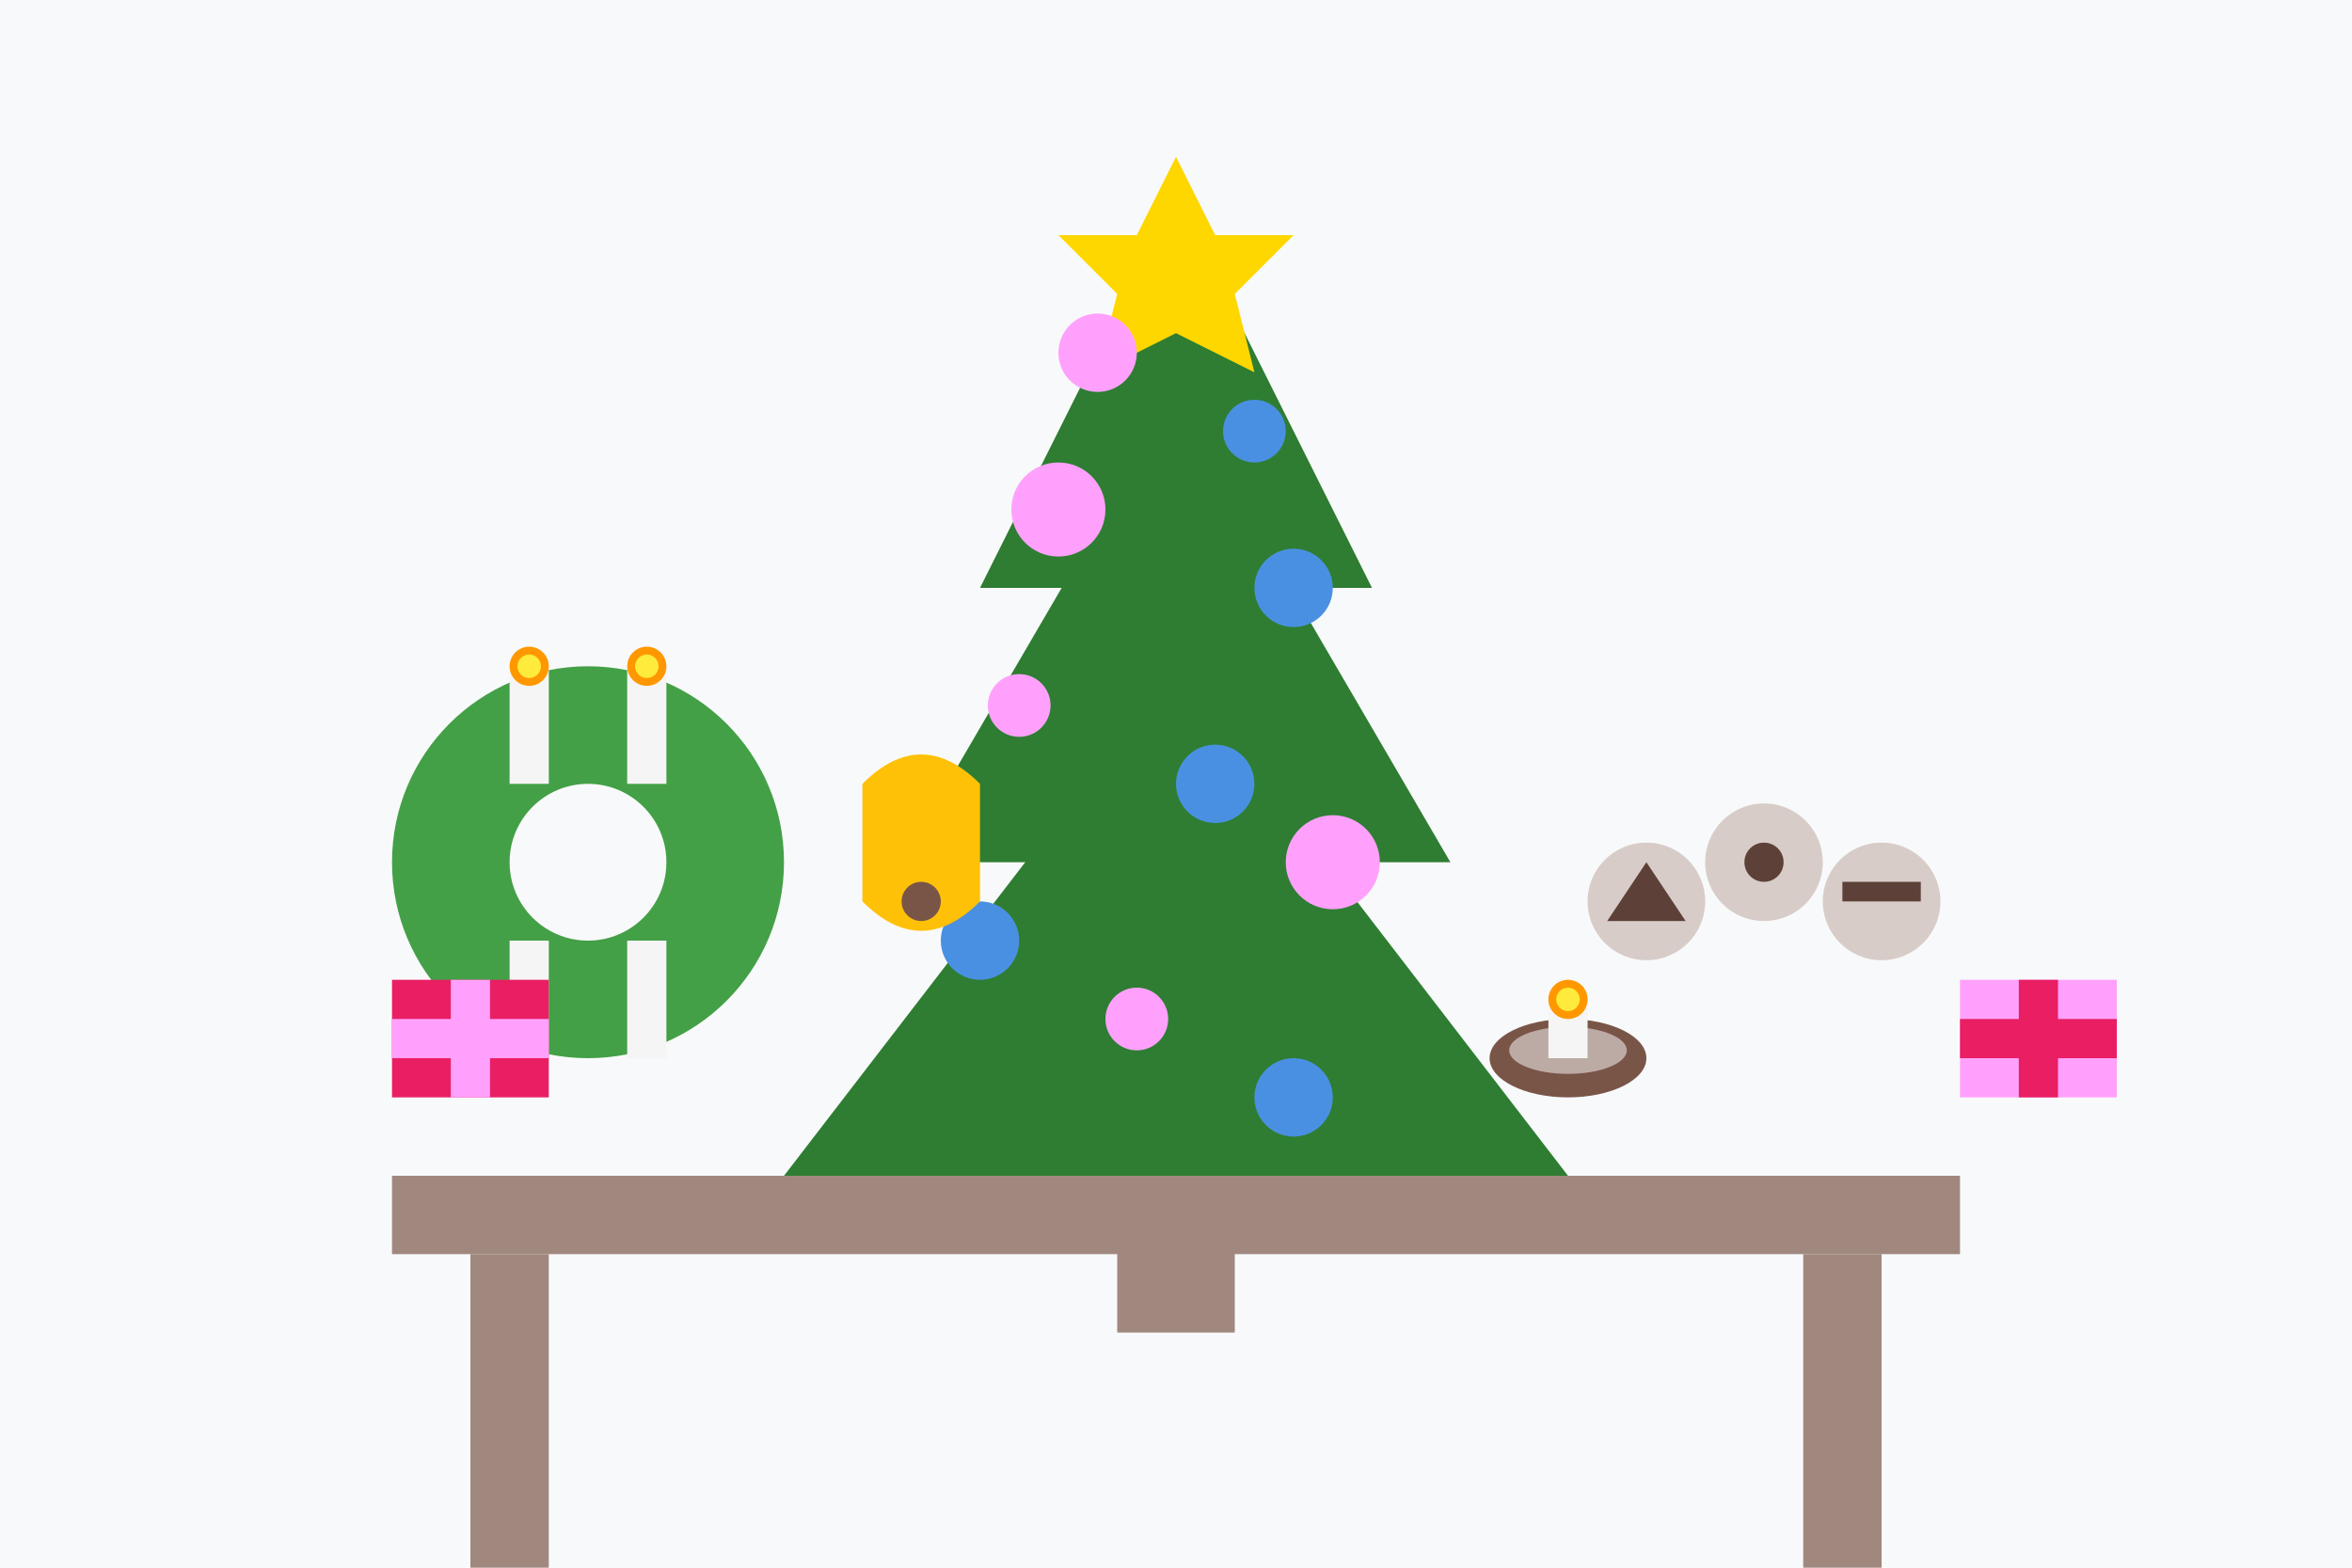 <svg xmlns="http://www.w3.org/2000/svg" viewBox="0 0 600 400">
  <style>
    .bg { fill: #f8f9fa; }
    .tree { fill: #2e7d32; }
    .tree-light { fill: #43a047; }
    .tree-ornament1 { fill: #ffa1fc; }
    .tree-ornament2 { fill: #4a90e2; }
    .tree-star { fill: #ffd700; }
    .candle { fill: #f5f5f5; }
    .candle-light { fill: #ffeb3b; }
    .candle-flame { fill: #ff9800; }
    .cookie { fill: #d7ccc8; }
    .cookie-choc { fill: #5d4037; }
    .gift { fill: #e91e63; }
    .gift-ribbon { fill: #ffa1fc; }
    .walnut-shell { fill: #795548; }
    .walnut-inside { fill: #bcaaa4; }
    .table { fill: #a1887f; }
    .bell { fill: #ffc107; }
  </style>

  <!-- Background -->
  <rect class="bg" width="600" height="400" />

  <!-- Christmas Table -->
  <rect class="table" x="100" y="300" width="400" height="20" />
  <rect class="table" x="120" y="320" width="20" height="80" />
  <rect class="table" x="460" y="320" width="20" height="80" />

  <!-- Christmas Tree -->
  <polygon class="tree" points="300,50 250,150 350,150" />
  <polygon class="tree" points="300,100 230,220 370,220" />
  <polygon class="tree" points="300,170 200,300 400,300" />
  <rect class="table" x="285" y="300" width="30" height="40" />

  <!-- Tree Star -->
  <polygon class="tree-star" points="300,40 310,60 330,60 315,75 320,95 300,85 280,95 285,75 270,60 290,60" />

  <!-- Tree Ornaments -->
  <circle class="tree-ornament1" cx="280" cy="90" r="10" />
  <circle class="tree-ornament2" cx="320" cy="110" r="8" />
  <circle class="tree-ornament1" cx="270" cy="130" r="12" />
  <circle class="tree-ornament2" cx="330" cy="150" r="10" />
  <circle class="tree-ornament1" cx="260" cy="180" r="8" />
  <circle class="tree-ornament2" cx="310" cy="200" r="10" />
  <circle class="tree-ornament1" cx="340" cy="220" r="12" />
  <circle class="tree-ornament2" cx="250" cy="240" r="10" />
  <circle class="tree-ornament1" cx="290" cy="260" r="8" />
  <circle class="tree-ornament2" cx="330" cy="280" r="10" />

  <!-- Advent Wreath with Candles (simplified) -->
  <circle class="tree-light" cx="150" cy="220" r="50" />
  <circle class="bg" cx="150" cy="220" r="20" />
  
  <!-- Candles on Wreath -->
  <rect class="candle" x="130" y="170" width="10" height="30" />
  <circle class="candle-flame" cx="135" cy="170" r="5" />
  <circle class="candle-light" cx="135" cy="170" r="3" />
  
  <rect class="candle" x="160" y="170" width="10" height="30" />
  <circle class="candle-flame" cx="165" cy="170" r="5" />
  <circle class="candle-light" cx="165" cy="170" r="3" />
  
  <rect class="candle" x="130" y="240" width="10" height="30" />
  <rect class="candle" x="160" y="240" width="10" height="30" />

  <!-- Christmas Cookies -->
  <circle class="cookie" cx="450" cy="220" r="15" />
  <circle class="cookie-choc" cx="450" cy="220" r="5" />
  
  <circle class="cookie" cx="480" cy="230" r="15" />
  <rect class="cookie-choc" x="470" y="225" width="20" height="5" />
  
  <circle class="cookie" cx="420" cy="230" r="15" />
  <polygon class="cookie-choc" points="420,220 430,235 410,235" />

  <!-- Gift Boxes -->
  <rect class="gift" x="100" y="250" width="40" height="30" />
  <rect class="gift-ribbon" x="115" y="250" width="10" height="30" />
  <rect class="gift-ribbon" x="100" y="260" width="40" height="10" />
  
  <rect class="gift-ribbon" x="500" y="250" width="40" height="30" />
  <rect class="gift" x="515" y="250" width="10" height="30" />
  <rect class="gift" x="500" y="260" width="40" height="10" />

  <!-- Walnut Boats with Candles -->
  <ellipse class="walnut-shell" cx="400" cy="270" rx="20" ry="10" />
  <ellipse class="walnut-inside" cx="400" cy="268" rx="15" ry="6" />
  <rect class="candle" x="395" y="255" width="10" height="15" />
  <circle class="candle-flame" cx="400" cy="255" r="5" />
  <circle class="candle-light" cx="400" cy="255" r="3" />
  
  <!-- Christmas Bell -->
  <path class="bell" d="M220,200 C230,190 240,190 250,200 L250,230 C240,240 230,240 220,230 Z" />
  <circle class="walnut-shell" cx="235" cy="230" r="5" />
</svg>